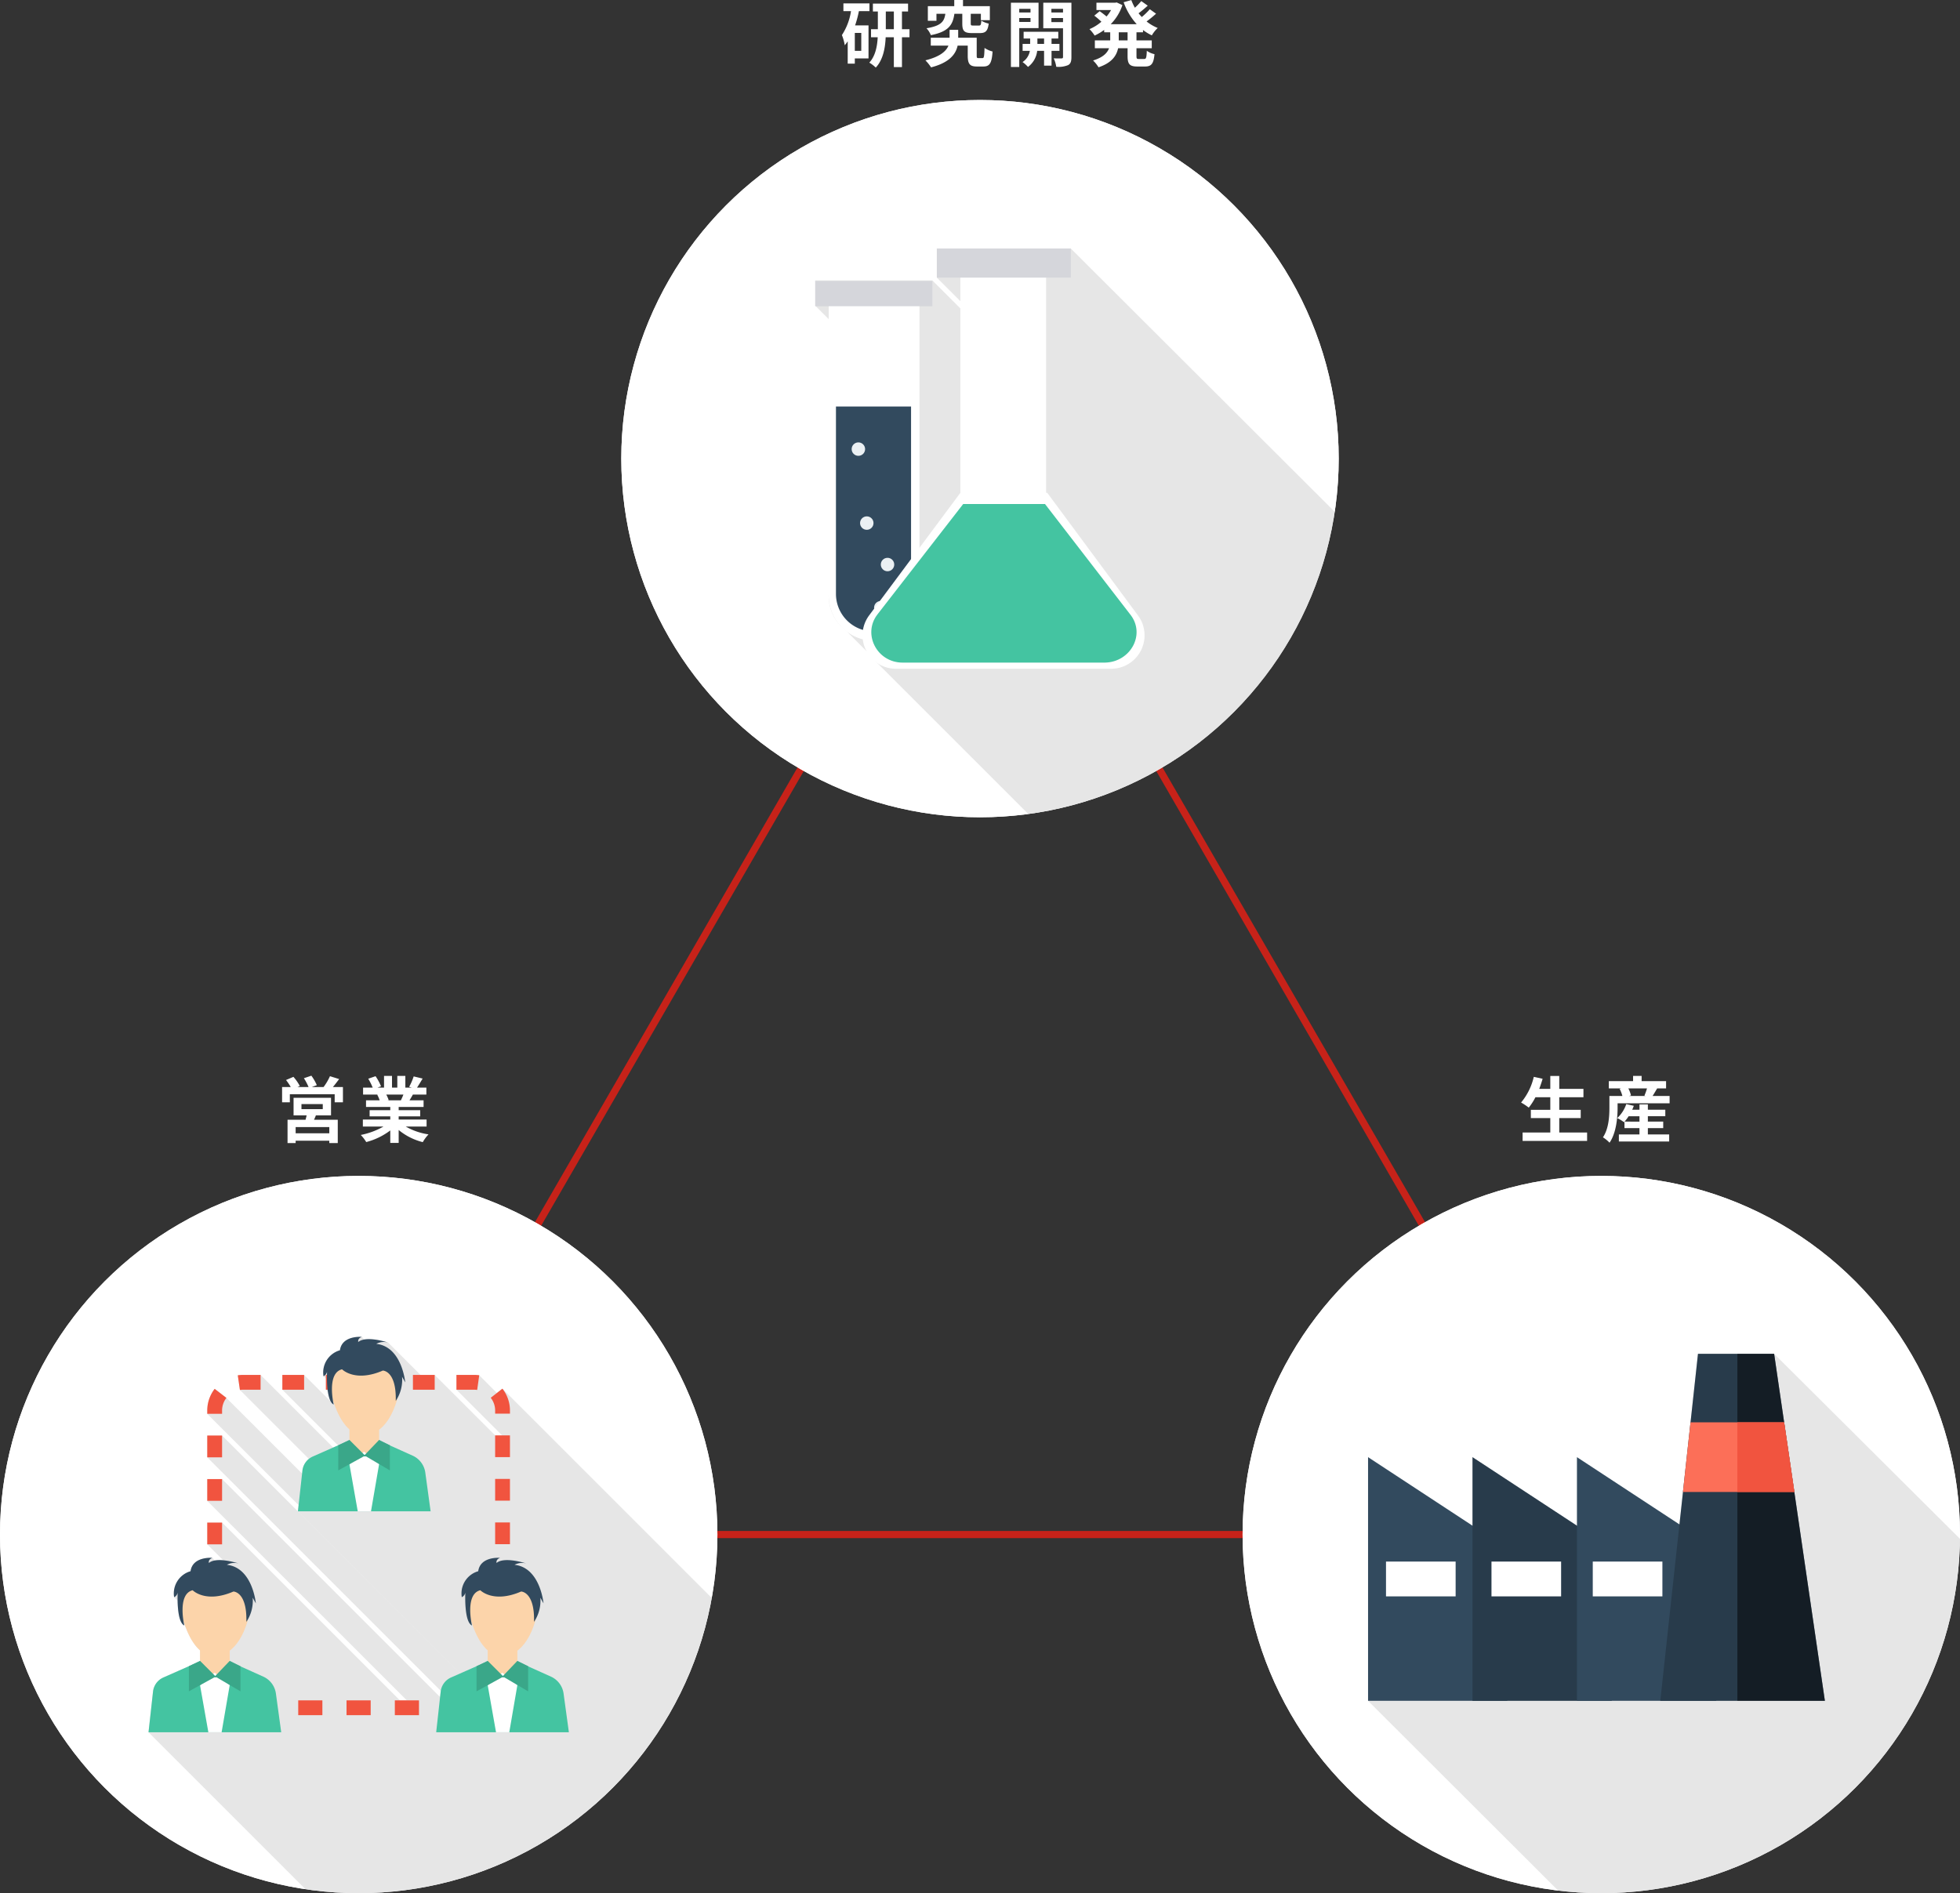 <svg xmlns="http://www.w3.org/2000/svg" width="546.41" height="527.883" viewBox="0 0 546.41 527.883"><rect x="0" y="0" width="546.41" height="527.883" fill="#333333" stroke="none"/><defs><style>.cls-1{fill:none;stroke:#c72219;stroke-miterlimit:10;stroke-width:2px;}.cls-2{fill:#fff;}.cls-3{opacity:0.1;}.cls-4{fill:#ebf0f3;}.cls-5{fill:#f1543f;}.cls-6{fill:#44c4a1;}.cls-7{fill:#fcd4aa;}.cls-8{opacity:0.15;}.cls-9{fill:#324a5e;}.cls-10{fill:#d5d6db;}.cls-11{opacity:0.2;}.cls-12{fill-opacity:0.5;}.cls-13{fill:#fc6f58;}</style></defs><title>img_industry</title><g id="レイヤー_2" data-name="レイヤー 2"><g id="object"><polygon class="cls-1" points="273.205 127.883 100 427.883 446.41 427.883 273.205 127.883"/><circle class="cls-2" cx="273.205" cy="127.883" r="100"/><circle class="cls-2" cx="446.41" cy="427.883" r="100"/><circle class="cls-2" cx="100" cy="427.883" r="100"/><path class="cls-2" d="M95.604,303.757v4.261H93.304v-2.24H80.801v2.24H78.64v-4.261H81.061a17.762,17.762,0,0,0-1.32-1.961l2.06-.88a12.915,12.915,0,0,1,1.781,2.561l-.64.28h3.081a16.367,16.367,0,0,0-1.3-2.461l2.081-.7a13.461,13.461,0,0,1,1.52,2.641l-1.4.521h3.281a15.573,15.573,0,0,0,1.781-3.021l2.561.8c-.58.76-1.181,1.561-1.741,2.221Zm-7.542,7.901c-.16.44-.34.84-.52,1.221H94.163v6.501H91.803v-.66H82.421v.66H80.161v-6.501h5.021c.1-.4.22-.82.3-1.221H81.841v-4.901H92.283v4.901Zm3.741,3.261H82.421v1.74h9.382Zm-7.762-5.001h5.941v-1.4H84.041Z" transform="translate(0 -0.656)"/><path class="cls-2" d="M113.123,314.779a17.857,17.857,0,0,0,6.341,2.18,11.187,11.187,0,0,0-1.601,2.161,17.072,17.072,0,0,1-6.721-3.381v3.601h-2.341v-3.48a18.98,18.98,0,0,1-6.701,3.24,11.129,11.129,0,0,0-1.521-1.98,21.013,21.013,0,0,0,6.321-2.34h-5.741v-1.961h7.642v-.88h-5.761v-1.721h5.761v-.9h-6.761V307.457h3.801a8.975,8.975,0,0,0-.68-1.56l.24-.04h-4.181V303.917h2.681a17.917,17.917,0,0,0-1.24-2.48l2.041-.7a15.091,15.091,0,0,1,1.52,2.82l-.98.36h1.82v-3.261h2.221V303.917h1.48v-3.261h2.241V303.917h1.78l-.72-.221a16.12,16.12,0,0,0,1.26-2.9l2.5.601c-.56.92-1.1,1.82-1.56,2.521h2.601v1.94h-3.761c-.32.58-.64,1.12-.94,1.6h3.921v1.86H111.142v.9h6.001v1.721h-6.001v.88h7.781v1.961Zm-5.441-8.922a9.803,9.803,0,0,1,.68,1.54l-.34.06h3.741c.24-.479.48-1.06.7-1.6Z" transform="translate(0 -0.656)"/><path class="cls-2" d="M442.454,316.439v2.341H424.47v-2.341h7.722v-4.021h-5.421v-2.301h5.421v-3.521H428.051a16.509,16.509,0,0,1-1.86,2.9,18.974,18.974,0,0,0-2.141-1.421,17.196,17.196,0,0,0,3.541-7.161l2.461.54c-.28.96-.601,1.9-.94,2.82h3.08v-3.601h2.501v3.601h6.741v2.321H434.692v3.521h5.981v2.301H434.692v4.021Z" transform="translate(0 -0.656)"/><path class="cls-2" d="M465.454,306.257v2.041H450.951v1.2c0,2.801-.36,7.041-2.241,9.782a9.439,9.439,0,0,0-1.84-1.501c1.641-2.44,1.8-5.921,1.8-8.302v-3.221h3.621a10.215,10.215,0,0,0-.76-2l.439-.12h-3.46v-2.021h6.761v-1.46h2.381v1.46h6.821v2.021h-2.48c-.46.76-.9,1.521-1.28,2.12Zm-6.062,10.723h5.941v1.96H451.31v-1.96h5.741v-1.761H452.871v-1.8l-.14.14a10.417,10.417,0,0,0-1.881-1.14,9.419,9.419,0,0,0,2.521-3.901l2.101.48c-.12.359-.28.72-.439,1.08h2.02v-1.48h2.341v1.48h4.861v1.82H459.392v1.5h4.281v1.82H459.392Zm-2.341-3.581v-1.5h-3.021a11.666,11.666,0,0,1-1.14,1.5Zm-3.101-9.262a8.91,8.91,0,0,1,.74,1.96l-.6.16h4.701l-.36-.1a17.131,17.131,0,0,0,.72-2.021Z" transform="translate(0 -0.656)"/><path class="cls-2" d="M239.446,3.757a29.894,29.894,0,0,1-1.061,3.98h3.741v9.202h-3.821v1.46h-1.98v-6.221c-.26.38-.54.76-.82,1.1a13.2,13.2,0,0,0-.8-2.84,16.791,16.791,0,0,0,2.541-6.682h-2.12V1.596h7.261V3.757Zm.66,6.081h-1.8v5.001h1.8Zm13.443,1.2h-2.101v8.322H249.188V11.038h-2.281c-.12,2.94-.7,6.281-2.761,8.462a9.53,9.53,0,0,0-1.8-1.38c1.721-1.86,2.221-4.642,2.341-7.082h-1.86V8.798h1.9V3.856h-1.38V1.656h9.802v2.2h-1.7V8.798h2.101ZM249.188,8.798V3.856h-2.241V8.798Z" transform="translate(0 -0.656)"/><path class="cls-2" d="M273.889,16.859c.42,0,.5-.34.58-2.841a7.126,7.126,0,0,0,2.241,1.001c-.22,3.3-.84,4.181-2.561,4.181h-1.801c-1.96,0-2.561-.681-2.561-3.021V13.379h-2.82c-.5,2.32-2.201,4.721-7.402,6.062a12.114,12.114,0,0,0-1.58-1.961c4.161-1.04,5.801-2.58,6.421-4.101h-4.921v-2.2h5.241V8.978h2.4v2.201H272.288v4.98c0,.62.08.7.5.7Zm-7.822-12.362c-.44,3.08-1.58,4.98-6.562,5.961a6.022,6.022,0,0,0-1.22-1.92c4.141-.681,4.961-1.921,5.261-4.041h-2.48v1.96h-2.4V2.376h7.361V.656h2.44V2.376h7.482V6.277h-2.5V4.497h-2.821V7.178c0,.54.08.6.68.6h1.6c.48,0,.581-.18.66-1.36a6.818,6.818,0,0,0,2.061.82c-.26,2.08-.88,2.641-2.46,2.641h-2.24c-2.181,0-2.661-.66-2.661-2.66V4.497Z" transform="translate(0 -0.656)"/><path class="cls-2" d="M284.146,8.498v10.842h-2.321V1.416h7.702V8.498Zm0-5.382V4.137h3.141V3.116Zm3.141,3.661V5.677h-3.141V6.777Zm5.861,8.062V18.96H291.067V14.839h-1.92a6.517,6.517,0,0,1-2.561,4.481A8.917,8.917,0,0,0,285.066,17.96a4.688,4.688,0,0,0,2.041-3.121h-2.021V12.898h2.101v-1.5h-1.82V9.518h9.662v1.881h-1.88v1.5h2.2v1.94Zm-2.081-1.94v-1.5H289.207v1.5Zm7.622,3.661c0,1.22-.22,1.88-.94,2.261a7.121,7.121,0,0,1-3.281.46,8.468,8.468,0,0,0-.72-2.36c.9.039,1.88.039,2.18.02.32,0,.42-.12.42-.4v-8.001h-5.501V1.416h7.842ZM293.108,3.116V4.137h3.241V3.116Zm3.241,3.701V5.677h-3.241V6.817Z" transform="translate(0 -0.656)"/><path class="cls-2" d="M316.828,9.658V11.918h4.261v2.181H316.828v2.161c0,.72.08.84.641.84h1.539c.521,0,.621-.4.701-2.28a5.923,5.923,0,0,0,2.141.939c-.24,2.641-.861,3.441-2.621,3.441h-2.181c-2.16,0-2.7-.7-2.7-2.921V14.099H311.707c-.44,2.101-1.761,4.081-5.461,5.321a9.105,9.105,0,0,0-1.521-1.9c2.761-.84,3.96-2.08,4.461-3.421h-3.961V11.918h4.28V9.658h-1.68V8.998a16.368,16.368,0,0,1-2.66,1.58,10.341,10.341,0,0,0-1.441-1.801,12.354,12.354,0,0,0,3.321-2.061,21.473,21.473,0,0,0-1.98-1.7l1.501-1.24c.6.42,1.359,1.001,1.92,1.48A11.113,11.113,0,0,0,309.746,3.457h-4.08V1.416h5.221l.42-.08,1.601.74a13.717,13.717,0,0,1-3.261,5.321h7.242a18.298,18.298,0,0,1-3.642-6.121l2.141-.601a13.956,13.956,0,0,0,1,2.141A18.766,18.766,0,0,0,318.168.956l1.801,1.28c-.82.74-1.74,1.521-2.561,2.12.279.36.58.7.9,1.041a19.441,19.441,0,0,0,2.24-2.161L322.289,4.477a32.823,32.823,0,0,1-2.641,2.161A12.303,12.303,0,0,0,322.749,8.458a9.043,9.043,0,0,0-1.64,2.061,13.958,13.958,0,0,1-2.461-1.501V9.658Zm-2.48,0h-2.461V11.918h2.461Z" transform="translate(0 -0.656)"/><circle class="cls-2" cx="100" cy="427.883" r="100"/><path class="cls-3" d="M198.41,446.216,140.056,387.862l-1.531,1.203-4.922-4.938a10.264,10.264,0,0,0-1.391-.094h-4.969v4.125l12.735,12.735h-1.938l-16.859-16.859h-3.953l-9.031-9.031s-3.906-1.297-6.609-.844l-.719-.734s-5.516-.5-6.094,3.734a6.419,6.419,0,0,0-4.578,7.234l.656.656v3.109l.563.563a8.163,8.163,0,0,0,.828,2.766l-7.469-7.453H78.713v4.125L94.228,403.674l-1.344.594L72.65,384.034H67.728a8.624,8.624,0,0,0-1.437.109l.594,4.078,19.219,19.219a5.015,5.015,0,0,0-1.797,3.344l-.094.75L63.118,390.44l-3.266-2.531a9.834,9.834,0,0,0-2.078,6.078v.891l25.469,25.453-.188,1.719,45.219,45.234h-.016L61.915,400.94H57.774v6.063l65.141,65.141a1.175,1.175,0,0,0-.062.25l-.172,1.452L61.915,413.081H57.775v6.063l55.641,55.625H111.478l-49.562-49.562H57.775V431.268l4.453,4.453a8.66,8.66,0,0,0-2.297.047l-.719-.734s-5.5-.5-6.094,3.734a6.432,6.432,0,0,0-4.578,7.234l.969.969c.047,2.484.375,6.25,1.875,6.922,0,0-.109-.484-.234-1.203.969,3.015,2.453,6.25,4.61,8.14v2.937l-3.11,1.484L45.493,468.424a4.911,4.911,0,0,0-2.844,3.969L41.399,483.659l43.78,43.78a100.013,100.013,0,0,0,113.231-81.222Z" transform="translate(0 -0.656)"/><polygon class="cls-4" points="142.165 478.248 137.003 478.248 137.003 474.118 138.036 474.118 138.036 473.085 142.165 473.085 142.165 478.248"/><path class="cls-5" d="M130.27,478.904h-6.733v-4.13h6.733Zm-13.466,0H110.072v-4.13h6.733Zm-13.466,0H96.606v-4.13h6.733Zm-13.465,0H83.141v-4.13h6.733Zm-13.466,0H69.675v-4.13h6.733v4.13Z" transform="translate(0 -0.656)"/><polygon class="cls-4" points="62.943 478.248 57.78 478.248 57.78 473.085 61.91 473.085 61.91 474.118 62.943 474.118 62.943 478.248"/><path class="cls-5" d="M61.91,467.675h-4.13V461.609H61.91Zm80.256-.047h-4.13v-6.066h4.13ZM61.91,455.54h-4.13v-6.066H61.91Zm80.256-.046h-4.13v-6.066h4.13ZM61.91,443.408h-4.13v-6.066H61.91Zm80.256-.046h-4.13v-6.066h4.13ZM61.91,431.273h-4.13v-6.066H61.91Zm80.256-.046h-4.13v-6.066h4.13ZM61.91,419.14h-4.13v-6.066H61.91Zm80.256-.046h-4.13v-6.068h4.13ZM61.91,407.006h-4.13v-6.066H61.91Zm80.256-.047h-4.13v-6.066h4.13ZM61.91,394.874h-4.13v-.889a9.857,9.857,0,0,1,2.067-6.072l3.271,2.521a5.762,5.762,0,0,0-1.208,3.551v.889Zm80.256-.047h-4.13v-.843a5.763,5.763,0,0,0-1.228-3.58l3.255-2.541a9.851,9.851,0,0,1,2.103,6.121v.843Zm-75.282-6.605-.595-4.086a10.133,10.133,0,0,1,1.434-.107h4.926V388.16H67.733A6.305,6.305,0,0,0,66.883,388.222Zm66.144-.006a6.057,6.057,0,0,0-.816-.056h-4.961v-4.13H132.211a9.855,9.855,0,0,1,1.388.097Zm-11.843-.057h-6.067v-4.13h6.067Zm-12.133,0h-6.067v-4.13H109.05Zm-12.133,0H90.849v-4.13H96.916Zm-12.135,0H78.715v-4.13h6.066Z" transform="translate(0 -0.656)"/><path class="cls-6" d="M104.123,401.615l1.482.685,9.491,4.267a6.091,6.091,0,0,1,3.479,4.76l1.469,10.729H83.053l1.247-11.279a4.901,4.901,0,0,1,2.84-3.97l10.203-4.507,1.122-.391" transform="translate(0 -0.656)"/><path class="cls-7" d="M102.558,406.46h-2.015a3.132,3.132,0,0,1-3.132-3.132v-5.838h8.278v5.838A3.132,3.132,0,0,1,102.558,406.46Z" transform="translate(0 -0.656)"/><path class="cls-7" d="M111.921,383.999c-.906,10.758-5.24,16.636-10.271,16.822-8.301.307-10.473-16.822-10.473-16.822l7.992-5.985h5.554Z" transform="translate(0 -0.656)"/><polygon class="cls-2" points="97.412 408.275 99.733 421.4 103.427 421.4 105.69 408.229 101.491 404.784 97.412 408.275"/><polyline class="cls-6" points="102.058 406.091 108.681 409.989 108.681 402.988 105.69 401.502 101.642 405.728 97.412 401.502 94.301 402.988 94.301 409.989 101.377 406.091"/><polyline class="cls-8" points="102.058 406.091 108.681 409.989 108.681 402.988 105.69 401.502 101.642 405.728 97.412 401.502 94.301 402.988 94.301 409.989 101.377 406.091"/><path class="cls-9" d="M93.026,392.28s-2.072-8.744,2.331-9.819c0,0,3.581,3.727,11.367.358,0,0,3.823,0,3.603,8.457a10.551,10.551,0,0,0,1.761-6.737l.881,1.577s-.881-9.962-8.072-10.751a4.501,4.501,0,0,1,3.302-.358s-6.081-2.034-8.324-.157c0,0-.271-.962.986-1.42,0,0-5.504-.502-6.091,3.727a6.435,6.435,0,0,0-4.58,7.239,1.818,1.818,0,0,0,.984-1.265S90.769,391.276,93.026,392.28Z" transform="translate(0 -0.656)"/><path class="cls-6" d="M142.672,463.225l1.482.685,9.491,4.267a6.091,6.091,0,0,1,3.479,4.76l1.469,10.729H121.602l1.247-11.279a4.901,4.901,0,0,1,2.84-3.97l10.203-4.507,1.122-.391" transform="translate(0 -0.656)"/><path class="cls-7" d="M141.108,468.07H139.093a3.132,3.132,0,0,1-3.132-3.132v-5.838h8.278v5.838A3.132,3.132,0,0,1,141.108,468.07Z" transform="translate(0 -0.656)"/><path class="cls-7" d="M150.47,445.609c-.906,10.758-5.24,16.636-10.271,16.822-8.301.307-10.473-16.822-10.473-16.822l7.992-5.985h5.554Z" transform="translate(0 -0.656)"/><polygon class="cls-2" points="135.961 469.885 138.282 483.009 141.976 483.009 144.239 469.838 140.04 466.394 135.961 469.885"/><polyline class="cls-6" points="140.607 467.701 147.231 471.599 147.231 464.598 144.239 463.111 140.191 467.338 135.961 463.111 132.85 464.598 132.85 471.599 139.926 467.701"/><polyline class="cls-8" points="140.607 467.701 147.231 471.599 147.231 464.598 144.239 463.111 140.191 467.338 135.961 463.111 132.85 464.598 132.85 471.599 139.926 467.701"/><path class="cls-9" d="M131.576,453.889s-2.072-8.744,2.331-9.819c0,0,3.581,3.727,11.367.358,0,0,3.823,0,3.603,8.457a10.551,10.551,0,0,0,1.761-6.737l.881,1.577s-.881-9.962-8.072-10.751a4.501,4.501,0,0,1,3.302-.358s-6.081-2.034-8.324-.157c0,0-.271-.962.986-1.42,0,0-5.504-.502-6.091,3.727a6.435,6.435,0,0,0-4.58,7.239,1.818,1.818,0,0,0,.984-1.265S129.317,452.886,131.576,453.889Z" transform="translate(0 -0.656)"/><path class="cls-6" d="M62.476,463.225l1.482.685,9.491,4.267a6.09,6.09,0,0,1,3.479,4.76l1.469,10.729H41.406L42.654,472.387a4.901,4.901,0,0,1,2.84-3.97l10.203-4.507,1.122-.391" transform="translate(0 -0.656)"/><path class="cls-7" d="M60.912,468.07H58.897a3.132,3.132,0,0,1-3.132-3.132v-5.838h8.278v5.838A3.132,3.132,0,0,1,60.912,468.07Z" transform="translate(0 -0.656)"/><path class="cls-7" d="M70.274,445.609c-.906,10.758-5.241,16.636-10.271,16.822-8.301.307-10.473-16.822-10.473-16.822l7.992-5.985h5.554Z" transform="translate(0 -0.656)"/><polygon class="cls-2" points="55.765 469.885 58.086 483.009 61.78 483.009 64.044 469.838 59.845 466.394 55.765 469.885"/><polyline class="cls-6" points="60.411 467.701 67.035 471.599 67.035 464.598 64.044 463.111 59.995 467.338 55.765 463.111 52.654 464.598 52.654 471.599 59.731 467.701"/><polyline class="cls-8" points="60.411 467.701 67.035 471.599 67.035 464.598 64.044 463.111 59.995 467.338 55.765 463.111 52.654 464.598 52.654 471.599 59.731 467.701"/><path class="cls-9" d="M51.38,453.889s-2.072-8.744,2.331-9.819c0,0,3.581,3.727,11.367.358,0,0,3.823,0,3.603,8.457a10.551,10.551,0,0,0,1.761-6.737L71.323,447.726s-.881-9.962-8.072-10.751a4.501,4.501,0,0,1,3.302-.358s-6.081-2.034-8.324-.157c0,0-.271-.962.986-1.42,0,0-5.504-.502-6.091,3.727a6.435,6.435,0,0,0-4.58,7.239,1.818,1.818,0,0,0,.984-1.265S49.122,452.886,51.38,453.889Z" transform="translate(0 -0.656)"/><circle class="cls-2" cx="273.205" cy="127.883" r="100"/><g class="cls-3"><path d="M261.174,69.945V78.07l6.562,6.562v2.031l-7.813-7.813H227.268v7.031l3.75,3.75v77.031a11.925,11.925,0,0,0,4.688,9.688l6.25,6.25a10.93,10.93,0,0,0,2.188,2.5l42.5,42.5a100.105,100.105,0,0,0,85.625-84.062L298.517,69.945Z" transform="translate(0 -0.656)"/></g><path class="cls-2" d="M231.018,84.32v82.344a12.656,12.656,0,1,0,25.312,0V84.32Z" transform="translate(0 -0.656)"/><path class="cls-9" d="M233.049,114.008v52.344a10.469,10.469,0,0,0,20.937,0V114.008Z" transform="translate(0 -0.656)"/><circle class="cls-4" cx="245.549" cy="169.445" r="1.875"/><circle class="cls-4" cx="247.424" cy="157.414" r="1.875"/><circle class="cls-4" cx="241.643" cy="145.852" r="1.875"/><circle class="cls-4" cx="239.299" cy="125.227" r="1.875"/><rect class="cls-10" x="227.268" y="78.352" width="32.656" height="7.031"/><path class="cls-2" d="M317.267,172.289,291.955,138.07h-.313v-62.969H267.736v62.969h0l-25.469,34.219a9.321,9.321,0,0,0,7.5,14.844h60A9.321,9.321,0,0,0,317.267,172.289Z" transform="translate(0 -0.656)"/><path class="cls-6" d="M315.08,171.976l-23.75-30.781H268.518l-23.906,30.781c-4.219,5.469-.156,13.438,7.031,13.438h56.406C315.236,185.258,319.455,177.445,315.08,171.976Z" transform="translate(0 -0.656)"/><rect class="cls-10" x="261.174" y="69.289" width="37.344" height="8.125"/><circle class="cls-2" cx="446.41" cy="427.883" r="100"/><path class="cls-3" d="M546.395,429.72l-51.807-51.582-31.143,71.501-82.058,25.26,53.003,52.917a100.016,100.016,0,0,0,112.004-98.097Z" transform="translate(0 -0.656)"/><polygon class="cls-9" points="420.211 474.243 381.388 474.243 381.388 406.304 420.211 431.781 420.211 474.243"/><polygon class="cls-9" points="449.328 474.243 410.505 474.243 410.505 406.304 449.328 431.781 449.328 474.243"/><polygon class="cls-11" points="449.328 474.243 410.505 474.243 410.505 406.304 449.328 431.781 449.328 474.243"/><polygon class="cls-9" points="478.445 474.243 439.622 474.243 439.622 406.304 478.445 431.781 478.445 474.243"/><polygon class="cls-9" points="508.738 474.243 462.857 474.243 473.363 377.482 494.588 377.482 508.738 474.243"/><polygon class="cls-11" points="508.738 474.243 462.857 474.243 473.363 377.482 494.588 377.482 508.738 474.243"/><polygon class="cls-12" points="494.588 377.482 484.345 377.482 484.345 474.243 508.738 474.243 494.588 377.482"/><polygon class="cls-13" points="469.167 416.01 500.24 416.01 497.392 396.599 471.281 396.599 469.167 416.01"/><polygon class="cls-5" points="497.392 396.599 484.345 396.599 484.345 416.01 500.24 416.01 497.392 396.599"/><rect class="cls-2" x="386.39" y="435.418" width="19.411" height="9.706"/><rect class="cls-2" x="415.797" y="435.418" width="19.411" height="9.706"/><rect class="cls-2" x="444.033" y="435.418" width="19.411" height="9.706"/></g></g></svg>